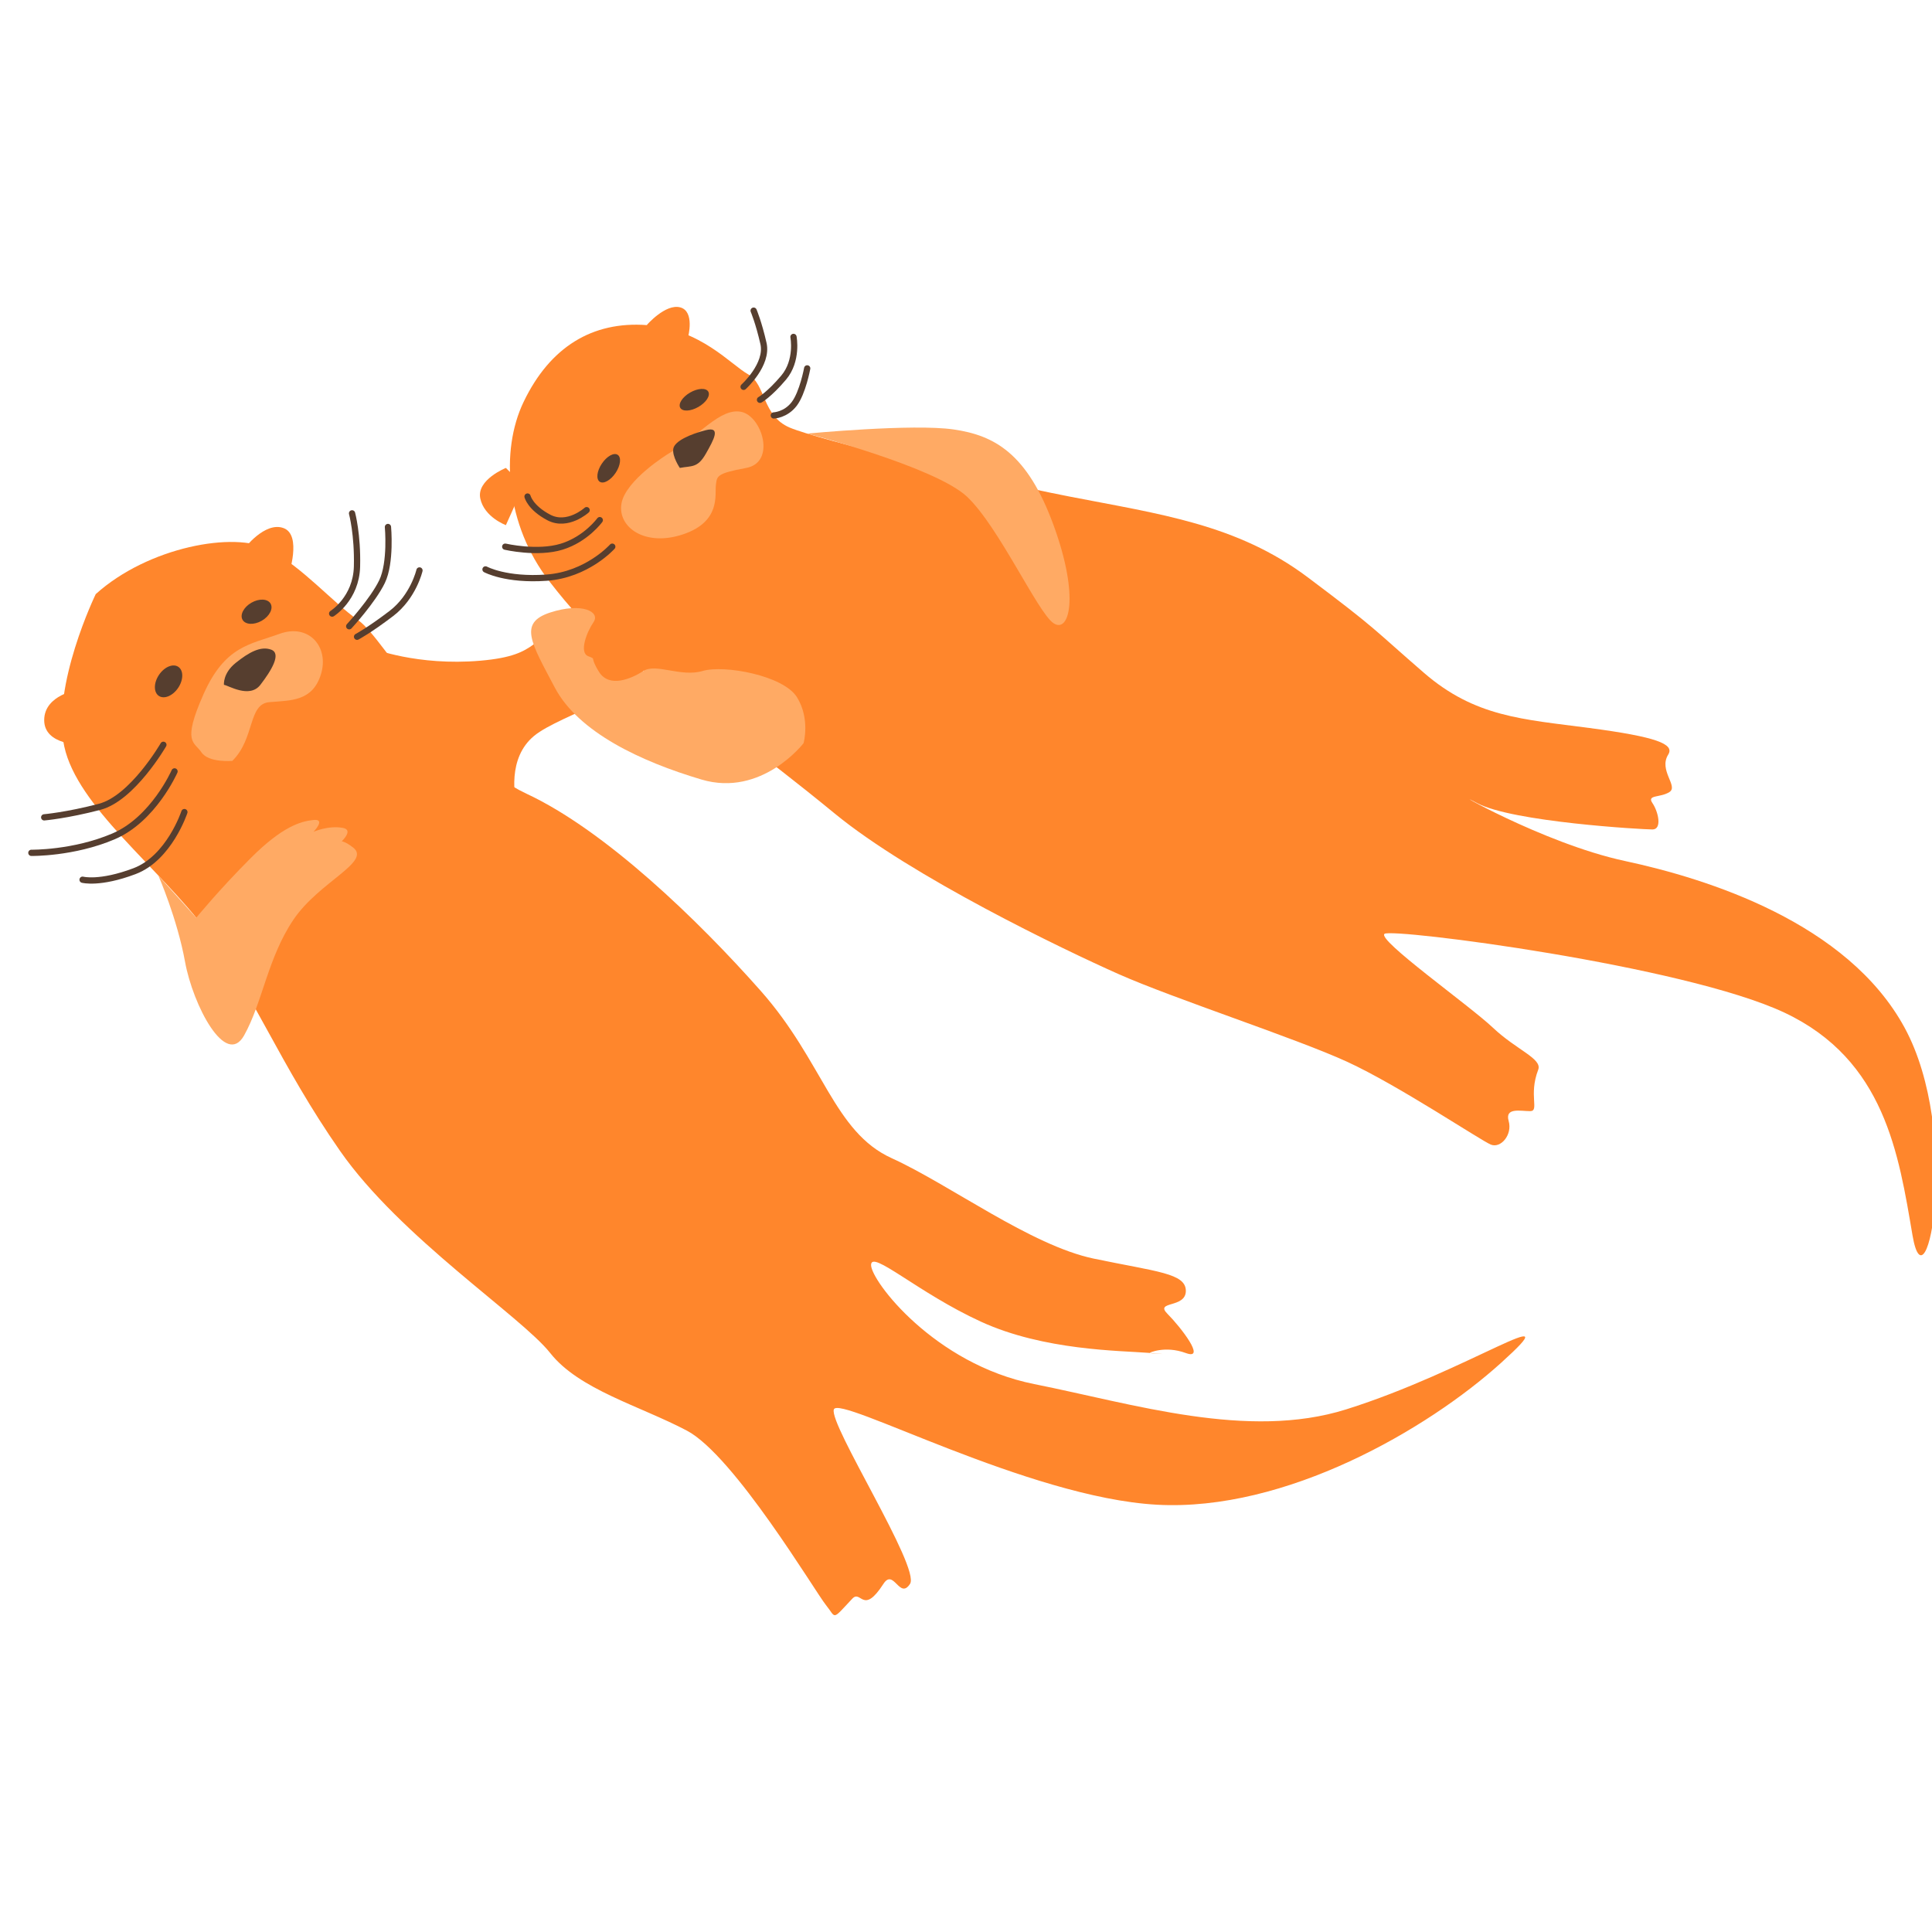 <?xml version="1.0" encoding="UTF-8"?> <svg xmlns="http://www.w3.org/2000/svg" id="svg10369" x="0" y="0" version="1.1" viewBox="0 0 50 50" xml:space="preserve"> <style id="style5596" type="text/css"> .st0{fill:#3A91A5}.st1{opacity:0.12;fill:#61BFCE}.st2{opacity:0.16;fill:#257084}.st3{fill:#97FCE8}.st4{opacity:0.31}.st5{fill:#5BEFD3}.st6{clip-path:url(#XMLID_5_);fill:#3A91A5}.st7{clip-path:url(#XMLID_5_)}.st8{fill:#256689}.st9{fill:#307F8C}.st10{fill:#399099}.st11{fill:#235075}.st12{fill:#464D77}.st13{fill:#94CC44}.st14{fill:#298949}.st15{fill:#126656}.st16{fill:#16493F}.st17{fill:#2F8253}.st18{fill:#4DA06E}.st19{clip-path:url(#XMLID_6_);fill:#E5C780}.st20{clip-path:url(#XMLID_7_)}.st21{fill:#AF7F2B}.st22{fill:#E7D36D}.st23{fill:#6E9FE5}.st24{fill:#739B5A}.st25{fill:#A9C673}.st26{fill:#9DC47A}.st27{fill:#89B36F}.st28{fill:#AACA87}.st29{fill:#63AED3}.st30{fill:#FFFFFF}.st31{fill:#7AC1ED}.st32{fill:#B4E06E}.st33{fill:#CFE56E}.st34{fill:#13624D}.st35{fill:#428669}.st36{opacity:0.31;clip-path:url(#XMLID_8_)}.st37{fill:#AF661C}.st38{fill:#FF862C}.st39{fill:#96EAD0}.st40{fill:#FFAA64}.st41{fill:#563E2F}.st42{clip-path:url(#XMLID_12_);fill:#FF862C}.st43{fill:#3A3735}.st44{fill:#545454}.st45{fill:#FFCEA1}.st46{fill:#6A9151}.st47{fill:#2A8C48}.st48{fill:#1F7F7F}.st49{fill:#B1CC7D}.st50{fill:none;stroke:#563E2F;stroke-width:2;stroke-linecap:round;stroke-miterlimit:10}.st51{opacity:0.74;fill:#39A8A2}.st52{opacity:0.51;fill:#96EAD0}.st53{fill:#BC963B}.st54{fill:#BD983D}.st55{opacity:0.61;fill:#39A8A2}.st56{fill:#AEC965}.st57{fill:#CAFFF5}.st58{fill:none;stroke:#FF862C;stroke-width:9;stroke-miterlimit:10}.st59{clip-path:url(#XMLID_13_);fill:#FF862C}.st60{fill:#002933}.st61{fill:#F9F9F9}.st62{fill:#262626}.st63{fill:#606060} </style> <g id="g8040" transform="matrix(.081 0 0 .081 309.434 -62.687)"> <path id="path7978" fill="#ff862c" d="m -3613.54,877.78 13.22,3.78 c 0,0 2.2,-8.18 -2.52,-9.44 -4.72,-1.26 -10.7,5.66 -10.7,5.66 z" class="st38"></path> <g id="g8038"> <path id="path7980" fill="#ff862c" d="m -3789.58,963.73 c 16.79,-15.11 44.48,-20.14 55.39,-14.27 10.91,5.87 20.14,16.79 28.53,22.66 8.39,5.87 28.53,43.64 53.71,55.39 25.18,11.75 54.86,40.41 74.85,63.01 19.99,22.6 23.34,45.04 41.81,53.43 18.47,8.39 44.48,27.91 64.63,32.11 20.14,4.2 29.37,4.66 29.37,10.3 0,5.64 -10.07,3.12 -5.88,7.32 4.19,4.2 12.59,15 5.88,12.54 -6.71,-2.46 -11.75,-0.05 -11.75,0 0,0.05 9.23,0.68 0,-0.05 -9.23,-0.73 -33.57,-0.73 -53.71,-9.97 -20.14,-9.23 -35.11,-23.14 -35.11,-18.1 0,5.04 20.21,31.66 52.1,38.03 31.89,6.37 68.29,17.94 99.66,8.1 38.84,-12.18 73.02,-36.11 49.52,-14.87 -23.5,21.24 -68.82,47.58 -109.94,45.32 -41.12,-2.26 -101.55,-35.14 -103.23,-30.45 -1.68,4.69 27.7,50.56 24.34,55.74 -3.36,5.18 -5.21,-5.09 -8.5,0 -6.6,10.22 -7.12,1.71 -9.96,4.74 -6.71,7.15 -5.04,6.18 -8.39,2.05 -3.36,-4.13 -29.37,-47.82 -44.48,-55.77 -15.11,-7.95 -34.41,-13.09 -43.64,-24.78 -9.23,-11.7 -47.84,-36.88 -67.14,-64.57 -19.3,-27.7 -27.7,-50.36 -42.8,-70.5 -15.1,-20.14 -41.12,-39.45 -45.32,-58.75 -4.21,-19.29 10.06,-48.66 10.06,-48.66 z" class="st38"></path> <path id="path7982" fill="#ff862c" d="m -3793.78,1011.88 c 0,0 -12.27,0.31 -12.27,-7.87 0,-8.18 11.02,-9.76 11.02,-9.76 z" class="st38"></path> <path id="path7984" fill="#ffaa64" d="m -3745.94,1017.02 c 7.29,-7.19 4.96,-18.21 11.86,-18.77 6.9,-0.56 13.78,-0.23 16.46,-8.93 2.68,-8.7 -3.86,-16.31 -13.25,-12.89 -9.39,3.42 -17.41,3.8 -24.31,19.36 -6.9,15.57 -2.93,15.07 -0.63,18.49 2.31,3.43 9.87,2.74 9.87,2.74 z" class="st40"></path> <path id="path7986" fill="#ff862c" d="m -3742.17,949.25 c 0,0 6.61,-8.81 12.59,-6.61 5.98,2.2 1.57,15.11 1.57,15.11 z" class="st38"></path> <path id="path7988" fill="#ff862c" d="m -3658.54,923.42 c 0,0 -9.44,3.78 -8.18,9.76 1.26,5.98 8.18,8.52 8.18,8.52 l 5.67,-12.61 z" class="st38"></path> <path id="path7990" fill="#ff862c" d="m -3654.61,1033.57 c -1.41,-5.25 -3.36,-17.5 5.04,-24.5 8.4,-7 37.56,-14.44 36.19,-25.38 -1.36,-10.94 -3.73,-17.06 -21.22,-11.81 -17.49,5.25 -11.85,11.38 -32.08,13.13 -20.24,1.75 -34.5,-3.94 -34.5,-3.94 l 14.27,39.82 z" class="st38"></path> <path id="path7992" fill="#ffaa64" d="m -3769.57,1053.67 c 0,0 6.01,13.7 8.52,27.55 2.52,13.85 13.01,33.99 18.88,23.5 5.87,-10.49 7.53,-24.76 15.73,-36.93 8.19,-12.17 24.98,-18.46 19.1,-23.08 -5.87,-4.62 -5.87,0 -5.87,0 0,0 7.13,-5.46 2.52,-6.29 -4.62,-0.84 -9.32,1.26 -9.32,1.26 0,0 4.11,-4.2 0,-3.78 -4.11,0.42 -9.98,2.1 -20.05,12.17 -10.07,10.07 -17.42,19.07 -17.42,19.07 z" class="st40"></path> <path id="path7994" fill="#ff862c" d="m -3652.88,902.33 c 8.46,-17.63 22.03,-25.81 39.34,-24.55 17.31,1.26 26.75,12.59 32.42,15.74 5.66,3.15 4.41,13.22 13.22,16.99 8.81,3.77 60.43,16.39 89.38,22.04 28.95,5.65 53.5,8.8 76.16,25.8 22.66,17 20.77,16.37 37.14,30.53 16.37,14.16 31.47,14.8 52.87,17.63 21.4,2.83 27.29,5.12 25.18,8.5 -3.15,5.04 3.32,10.07 0.4,11.96 -2.92,1.89 -7.33,0.78 -5.44,3.54 1.89,2.76 3.15,8.42 0,8.42 -3.15,0 -44.69,-2.37 -56.02,-8.42 -11.33,-6.06 20.77,12.83 47.21,18.49 26.44,5.67 71.13,19.68 89.38,53.27 18.25,33.59 6.92,92.13 2.52,66.32 -4.4,-25.81 -8.81,-56.02 -40.91,-71.13 -32.1,-15.11 -125.26,-27.07 -127.78,-25.18 -2.52,1.89 27.07,22.83 34.62,29.98 7.55,7.15 15.85,9.88 14.48,13.45 -3.15,8.18 0.49,13.22 -2.59,13.22 -3.08,0 -8.11,-1.26 -6.85,3.15 1.26,4.41 -2.52,8.81 -5.67,7.55 -3.15,-1.26 -29.58,-18.96 -45.95,-26.48 -16.37,-7.51 -55.39,-20.18 -73.02,-28.01 -17.62,-7.83 -66.09,-31.12 -90.64,-51.26 -24.55,-20.14 -42.82,-32.95 -56.3,-42.39 -13.48,-9.44 -21.12,-13.97 -34.97,-31.89 -13.84,-17.9 -15.73,-41.53 -8.18,-57.27 z" class="st38"></path> <path id="path7996" fill="#ffaa64" d="m -3606.67,918.91 c 10.05,-5.87 16.53,-14.69 23.24,-13.43 6.71,1.26 11.33,16.16 1.68,17.94 -9.65,1.78 -9.33,2.62 -9.7,5.56 -0.37,2.94 1.64,11.61 -10.49,15.66 -12.12,4.06 -20.93,-2.24 -19.68,-9.79 1.25,-7.55 14.95,-15.94 14.95,-15.94 z" class="st40"></path> <path id="path7998" fill="#563e2f" d="m -3748.62,992.72 c 1.26,0.1 8.17,4.51 11.64,0 3.47,-4.51 6.82,-9.97 3.47,-11.23 -3.36,-1.26 -7.13,0.84 -11.33,4.2 -4.2,3.36 -3.78,7.03 -3.78,7.03 z" class="st41"></path> <path id="path8000" fill="#563e2f" d="m -3602.96,923.42 c 3.79,-0.73 5.66,0.1 8.29,-4.51 2.63,-4.62 4.92,-8.81 0,-7.55 -4.92,1.26 -9.96,3.45 -10.38,5.92 -0.42,2.47 2.09,6.14 2.09,6.14 z" class="st41"></path> <path id="path8002" fill="#ffaa64" d="m -3562.27,912.45 c 0,0 33.81,-3.23 46.82,-1.32 13.01,1.9 23.5,7.62 31.89,30.57 8.39,22.95 5.04,34.7 0,31.34 -5.04,-3.36 -17.57,-31.03 -27.7,-40.48 -10.13,-9.46 -51.01,-20.11 -51.01,-20.11 z" class="st40"></path> <path id="path8004" fill="#ffaa64" d="m -3563.43,1011.37 c 0,0 -13.33,17.34 -32.62,11.61 -19.29,-5.73 -39.32,-15.07 -46.87,-29.4 -7.55,-14.32 -11.68,-20.64 -1.48,-23.96 10.2,-3.32 16.12,-0.23 13.87,3.06 -2.25,3.29 -4.65,9.7 -1.74,10.88 2.92,1.18 0.22,-0.21 3.47,5 3.25,5.21 10.17,2.31 14.2,-0.26 4.03,-2.57 11.97,2.05 18.89,0 6.92,-2.05 25.89,1.44 30.18,8.39 4.29,6.95 2.1,14.68 2.1,14.68 z" class="st40"></path> <ellipse id="ellipse8006" cx="-3625.8" cy="923.42" fill="#563e2f" class="st41" rx="5.17" ry="2.65" transform="rotate(-56.25 -3625.64 923.37)"></ellipse> <ellipse id="ellipse8008" cx="-3598.44" cy="901.65" fill="#563e2f" class="st41" rx="5.17" ry="2.65" transform="rotate(-30 -3598.434 901.468)"></ellipse> <ellipse id="ellipse8010" cx="-3766.43" cy="991.5" fill="#563e2f" class="st41" rx="5.59" ry="3.7" transform="rotate(-56.25 -3766.265 991.447)"></ellipse> <ellipse id="ellipse8012" cx="-3738.29" cy="969.39" fill="#563e2f" class="st41" rx="5.17" ry="3.32" transform="rotate(-30 -3738.291 969.202)"></ellipse> <path id="path8014" fill="none" stroke="#563e2f" stroke-linecap="round" stroke-miterlimit="10" stroke-width="2" d="m -3767.97,1011.88 c 0,0 -9.86,17.06 -20.35,19.81 -10.49,2.75 -17.73,3.37 -17.73,3.37" class="st50"></path> <path id="path8016" fill="none" stroke="#563e2f" stroke-linecap="round" stroke-miterlimit="10" stroke-width="2" d="m -3764.41,1020.38 c 0,0 -6.71,15.32 -19.51,20.77 -12.8,5.46 -26.23,5.25 -26.23,5.25" class="st50"></path> <path id="path8018" fill="none" stroke="#563e2f" stroke-linecap="round" stroke-miterlimit="10" stroke-width="2" d="m -3761.26,1033.38 c 0,0 -4.83,14.69 -15.95,18.88 -11.12,4.2 -16.58,2.73 -16.58,2.73" class="st50"></path> <path id="path8020" fill="none" stroke="#563e2f" stroke-linecap="round" stroke-miterlimit="10" stroke-width="2" d="m -3714.05,969.96 c 0,0 7.69,-4.77 7.94,-15.05 0.25,-10.28 -1.58,-16.98 -1.58,-16.98" class="st50"></path> <path id="path8022" fill="none" stroke="#563e2f" stroke-linecap="round" stroke-miterlimit="10" stroke-width="2" d="m -3696.22,942.29 c 0,0 1.05,11.37 -1.89,17.45 -2.94,6.08 -10.49,14.27 -10.49,14.27" class="st50"></path> <path id="path8024" fill="none" stroke="#563e2f" stroke-linecap="round" stroke-miterlimit="10" stroke-width="2" d="m -3686.15,956.17 c 0,0 -1.92,8.39 -9.02,13.79 -7.1,5.4 -10.92,7.4 -10.92,7.4" class="st50"></path> <path id="path8026" fill="none" stroke="#563e2f" stroke-linecap="round" stroke-miterlimit="10" stroke-width="2" d="m -3582.59,897.51 c 0,0 7.88,-7.13 6.35,-13.85 -1.53,-6.71 -3.14,-10.49 -3.14,-10.49" class="st50"></path> <path id="path8028" fill="none" stroke="#563e2f" stroke-linecap="round" stroke-miterlimit="10" stroke-width="2" d="m -3566.65,881.56 c 0,0 1.47,7.55 -3.15,13.01 -4.62,5.46 -7.55,7.08 -7.55,7.08" class="st50"></path> <path id="path8030" fill="none" stroke="#563e2f" stroke-linecap="round" stroke-miterlimit="10" stroke-width="2" d="m -3572.94,906.65 c 0,0 3.8,-0.12 6.52,-3.68 2.72,-3.57 4.15,-11.36 4.15,-11.36" class="st50"></path> <path id="path8032" fill="none" stroke="#563e2f" stroke-linecap="round" stroke-miterlimit="10" stroke-width="2" d="m -3624.55,948.58 c 0,0 -8,8.97 -21,9.9 -13,0.93 -19.5,-2.64 -19.5,-2.64" class="st50"></path> <path id="path8034" fill="none" stroke="#563e2f" stroke-linecap="round" stroke-miterlimit="10" stroke-width="2" d="m -3658.75,948.58 c 0,0 10.28,2.39 18.04,0 7.76,-2.39 12.17,-8.48 12.17,-8.48" class="st50"></path> <path id="path8036" fill="none" stroke="#563e2f" stroke-linecap="round" stroke-miterlimit="10" stroke-width="2" d="m -3632.74,936.91 c 0,0 -6.08,5.49 -12.06,2.35 -5.98,-3.14 -6.82,-6.7 -6.82,-6.7" class="st50"></path> </g> </g> </svg> 
